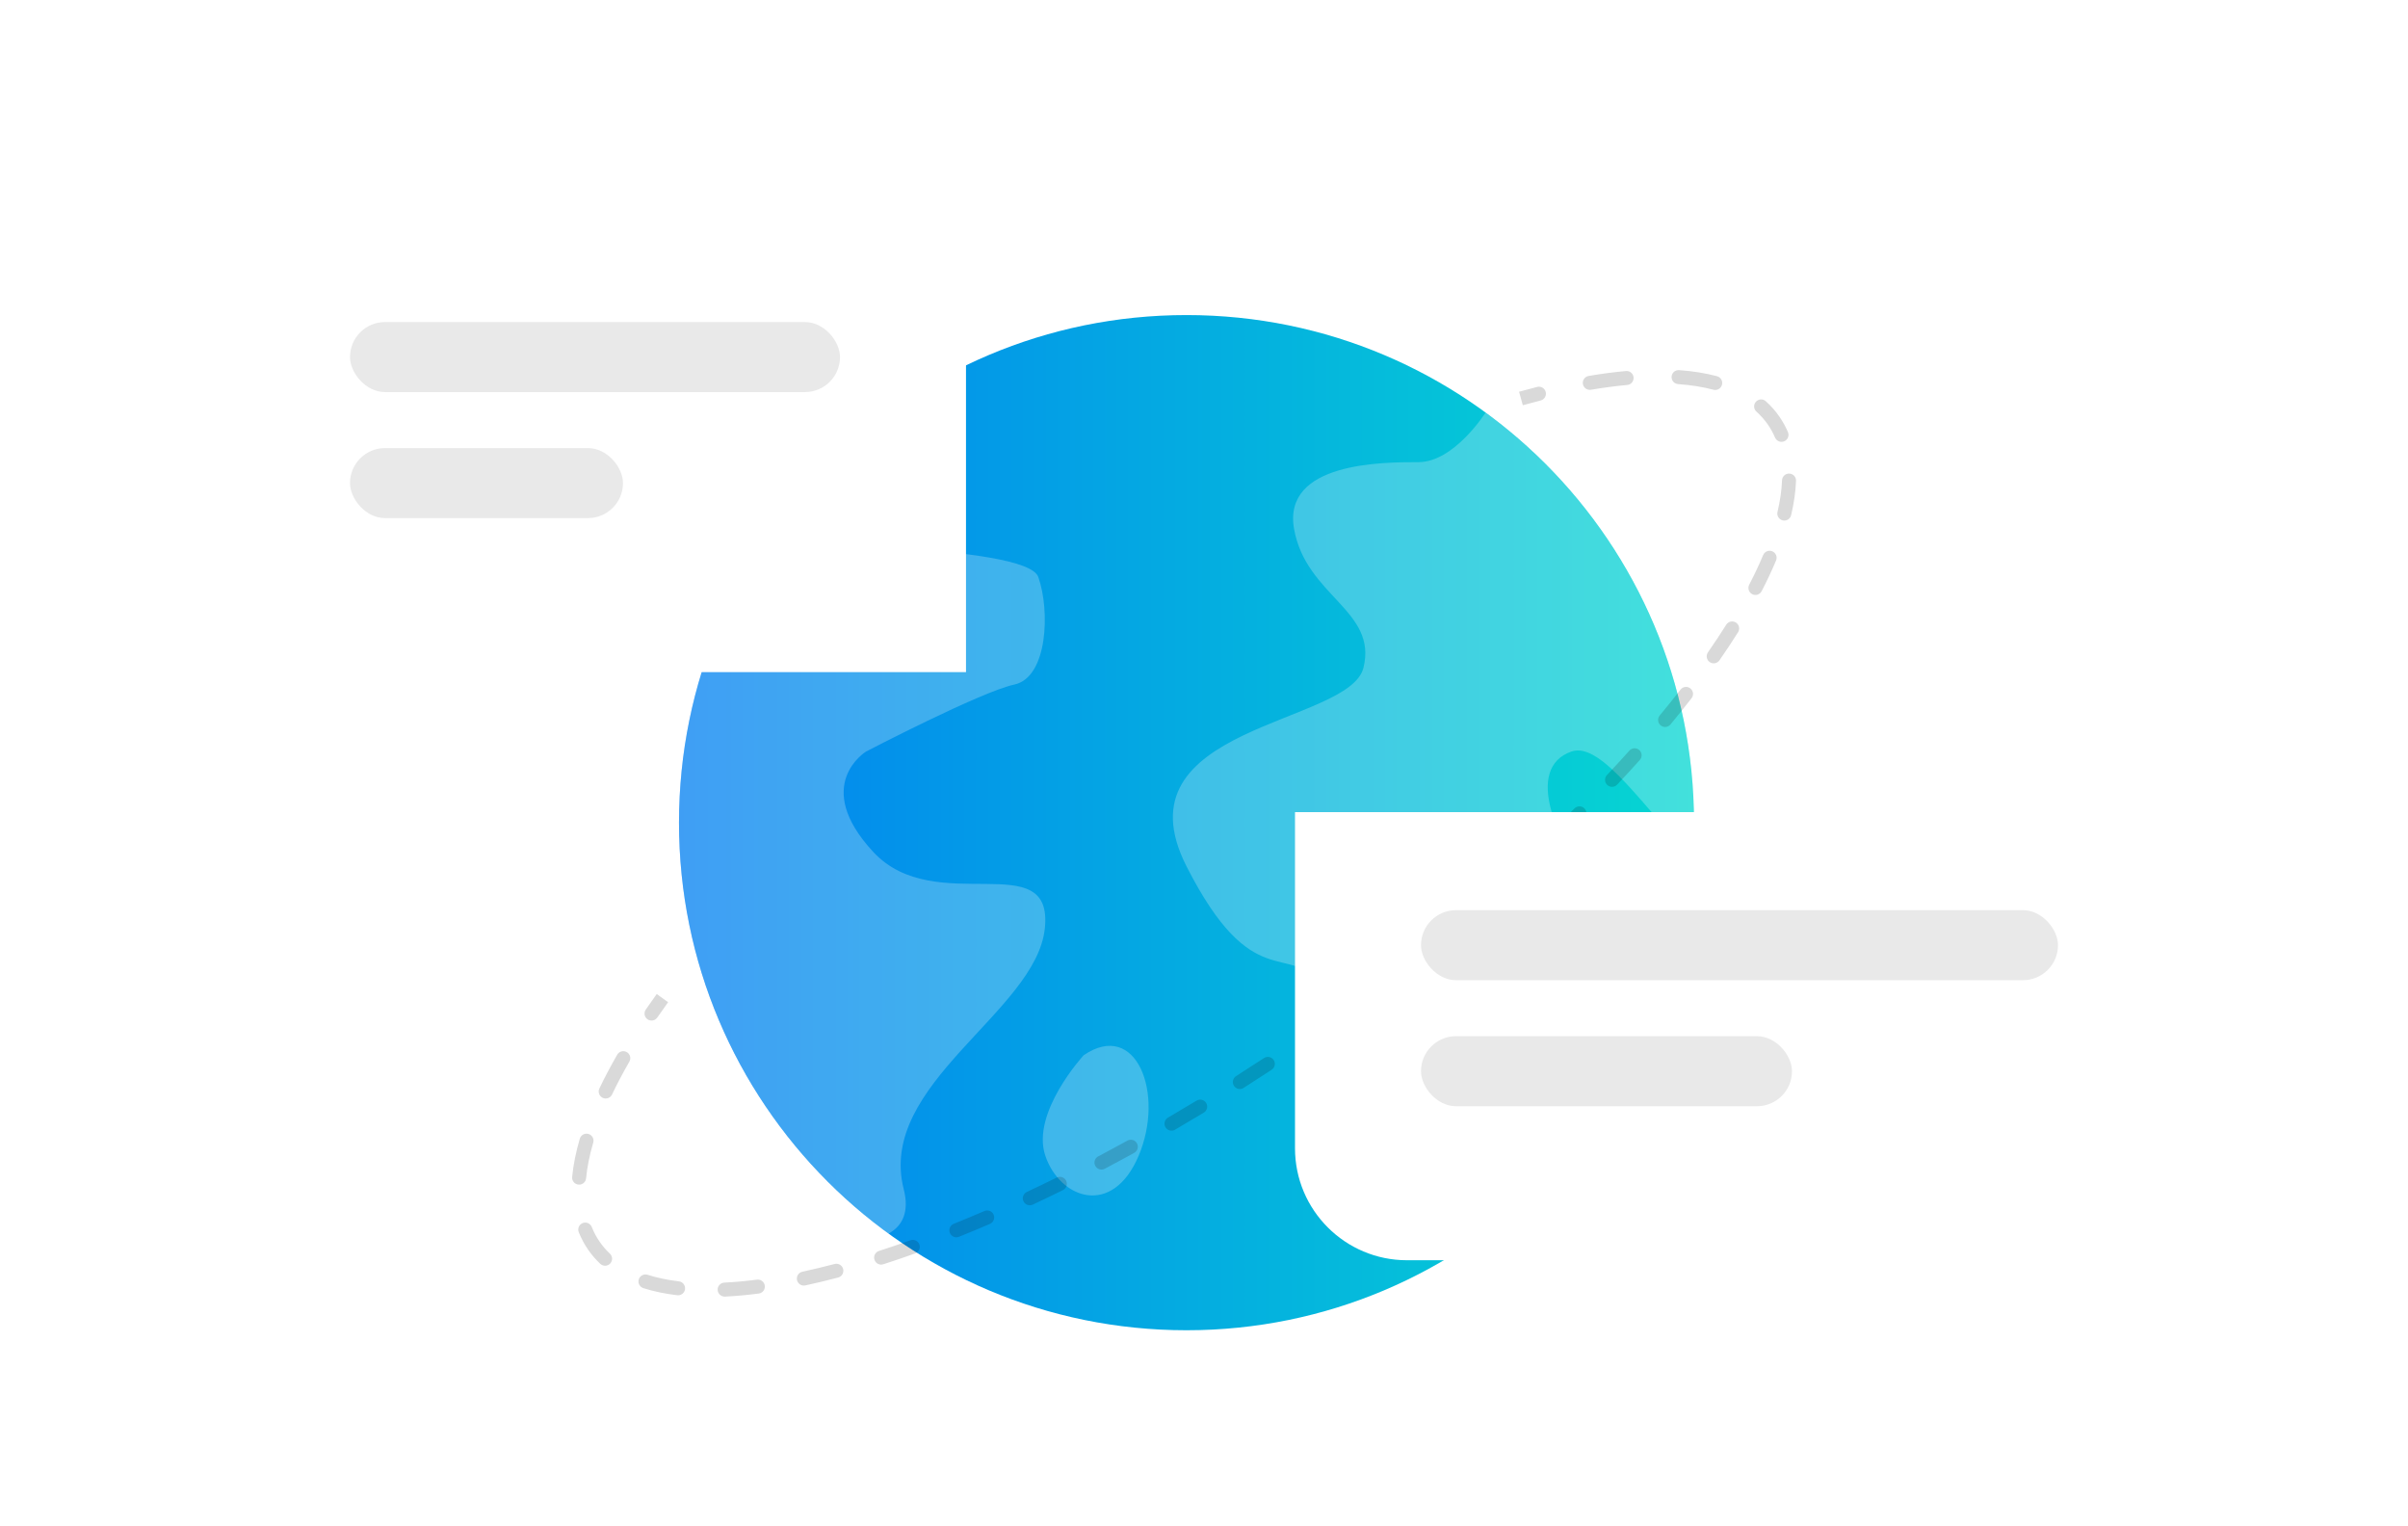 <svg width="344" height="218" viewBox="0 0 344 218" fill="none" xmlns="http://www.w3.org/2000/svg">
<path d="M242 117.5C242 157.541 209.542 190 169.5 190C129.459 190 97 157.541 97 117.5C97 77.459 129.459 45 169.5 45C209.542 45 242 77.459 242 117.5Z" fill="url(#paint0_linear_110_248)"/>
<path d="M124.753 121.685C115.872 112.121 123.728 107.339 123.728 107.339C123.728 107.339 140.124 98.799 144.907 97.774C149.688 96.749 150.03 87.186 148.323 82.404C146.619 77.633 109.072 77.724 108.883 77.725C101.373 89.146 97.001 102.811 97.001 117.501C97.001 141.638 108.799 163.017 126.94 176.194C128.962 175.082 129.923 173.047 129.104 169.848C125.257 154.819 147.981 144.572 149.261 132.616C150.539 120.66 133.634 131.249 124.753 121.685Z" fill="white" fill-opacity="0.24"/>
<path d="M154.812 150.718C154.812 150.718 147.26 158.916 149.328 165.065C151.395 171.212 158.91 173.946 162.669 165.065C166.426 156.183 162.326 145.594 154.812 150.718Z" fill="white" fill-opacity="0.24"/>
<path d="M193.832 150.369C198.451 159.404 205.426 172.049 211.574 176.547C216.218 173.233 220.452 169.384 224.191 165.093C229.827 148.777 231.957 132.645 227.569 126.959C222.446 120.319 217.664 109.73 224.495 107.339C228.842 105.817 235.266 116.037 241.828 122.487C241.938 120.839 242 119.177 242 117.501C242 93.436 230.272 72.113 212.223 58.927C212.223 58.927 207.757 66.008 202.633 66.008C197.51 66.008 183.164 66.008 184.871 75.572C186.578 85.136 196.826 87.186 194.777 95.384C192.728 103.581 159.253 103.581 169.5 123.734C178.93 142.277 184.129 134.504 188.708 140.596" fill="white" fill-opacity="0.24"/>
<path d="M92.664 144.482C92.508 144.71 92.566 145.021 92.793 145.178C93.021 145.334 93.332 145.276 93.488 145.049L92.664 144.482ZM89.476 151.388C89.614 151.149 89.531 150.843 89.292 150.705C89.053 150.567 88.747 150.65 88.609 150.889L89.476 151.388ZM86.077 155.685C85.958 155.934 86.063 156.233 86.312 156.352C86.562 156.471 86.86 156.365 86.979 156.116L86.077 155.685ZM84.267 163.064C84.345 162.799 84.193 162.521 83.928 162.444C83.663 162.366 83.385 162.518 83.308 162.783L84.267 163.064ZM82.234 168.154C82.208 168.428 82.409 168.673 82.684 168.699C82.959 168.725 83.203 168.524 83.23 168.249L82.234 168.154ZM84.072 175.436C83.97 175.18 83.679 175.055 83.422 175.158C83.166 175.26 83.041 175.551 83.144 175.807L84.072 175.436ZM86.098 180.149C86.299 180.338 86.615 180.329 86.804 180.128C86.994 179.927 86.984 179.61 86.783 179.421L86.098 180.149ZM92.362 182.554C92.099 182.47 91.818 182.615 91.734 182.878C91.65 183.141 91.795 183.423 92.058 183.507L92.362 182.554ZM96.81 184.504C97.084 184.537 97.333 184.341 97.366 184.067C97.398 183.793 97.202 183.544 96.928 183.511L96.81 184.504ZM103.497 183.695C103.221 183.708 103.008 183.942 103.022 184.218C103.035 184.494 103.27 184.707 103.545 184.694L103.497 183.695ZM108.329 184.26C108.603 184.224 108.797 183.973 108.761 183.7C108.726 183.426 108.475 183.232 108.201 183.268L108.329 184.26ZM114.731 182.13C114.461 182.188 114.289 182.454 114.347 182.724C114.405 182.994 114.671 183.165 114.941 183.107L114.731 182.13ZM119.608 181.986C119.875 181.915 120.035 181.642 119.964 181.375C119.894 181.108 119.62 180.948 119.353 181.019L119.608 181.986ZM125.723 179.148C125.46 179.233 125.315 179.514 125.4 179.777C125.484 180.04 125.766 180.185 126.029 180.1L125.723 179.148ZM130.567 178.558C130.827 178.465 130.962 178.179 130.87 177.919C130.777 177.659 130.49 177.524 130.23 177.617L130.567 178.558ZM136.438 175.258C136.182 175.361 136.058 175.652 136.161 175.908C136.264 176.165 136.555 176.289 136.811 176.186L136.438 175.258ZM141.225 174.348C141.479 174.239 141.596 173.945 141.486 173.691C141.377 173.437 141.083 173.32 140.829 173.43L141.225 174.348ZM146.902 170.698C146.652 170.816 146.544 171.113 146.661 171.363C146.778 171.613 147.076 171.721 147.326 171.604L146.902 170.698ZM151.629 169.534C151.877 169.411 151.978 169.111 151.856 168.864C151.734 168.616 151.434 168.515 151.186 168.637L151.629 169.534ZM157.118 165.607C156.873 165.736 156.78 166.039 156.909 166.283C157.038 166.527 157.34 166.621 157.584 166.492L157.118 165.607ZM161.787 164.225C162.029 164.092 162.117 163.788 161.984 163.546C161.851 163.304 161.547 163.216 161.305 163.349L161.787 164.225ZM167.104 160.062C166.865 160.201 166.785 160.507 166.924 160.746C167.063 160.985 167.369 161.065 167.608 160.926L167.104 160.062ZM171.714 158.487C171.95 158.345 172.026 158.037 171.883 157.801C171.74 157.565 171.433 157.489 171.196 157.632L171.714 158.487ZM176.851 154.123C176.617 154.272 176.549 154.581 176.697 154.814C176.845 155.047 177.154 155.115 177.387 154.967L176.851 154.123ZM181.396 152.373C181.627 152.222 181.691 151.911 181.539 151.681C181.388 151.45 181.077 151.386 180.847 151.538L181.396 152.373ZM186.371 147.817C186.144 147.974 186.087 148.285 186.243 148.513C186.4 148.74 186.711 148.797 186.939 148.641L186.371 147.817ZM190.862 145.893C191.087 145.733 191.14 145.421 190.98 145.196C190.82 144.971 190.508 144.919 190.283 145.079L190.862 145.893ZM195.668 141.16C195.447 141.325 195.401 141.638 195.566 141.859C195.731 142.081 196.044 142.127 196.265 141.962L195.668 141.16ZM200.074 139.082C200.293 138.913 200.334 138.599 200.166 138.381C199.998 138.162 199.684 138.121 199.465 138.289L200.074 139.082ZM204.695 134.176C204.48 134.349 204.446 134.663 204.619 134.879C204.793 135.094 205.107 135.128 205.322 134.955L204.695 134.176ZM209.019 131.93C209.231 131.753 209.26 131.438 209.083 131.226C208.906 131.014 208.591 130.985 208.379 131.161L209.019 131.93ZM213.451 126.836C213.243 127.018 213.222 127.334 213.404 127.542C213.585 127.75 213.901 127.771 214.109 127.589L213.451 126.836ZM217.677 124.415C217.881 124.229 217.897 123.913 217.711 123.708C217.526 123.504 217.21 123.488 217.005 123.674L217.677 124.415ZM221.881 119.136C221.681 119.327 221.674 119.644 221.865 119.843C222.056 120.043 222.372 120.05 222.572 119.859L221.881 119.136ZM225.989 116.523C226.185 116.328 226.185 116.012 225.99 115.816C225.795 115.621 225.479 115.62 225.283 115.815L225.989 116.523ZM229.927 111.043C229.737 111.244 229.747 111.561 229.947 111.75C230.148 111.939 230.465 111.93 230.654 111.729L229.927 111.043ZM233.891 108.21C234.075 108.004 234.058 107.688 233.853 107.504C233.647 107.319 233.331 107.337 233.147 107.542L233.891 108.21ZM237.486 102.515C237.31 102.728 237.339 103.043 237.552 103.219C237.764 103.396 238.08 103.366 238.256 103.154L237.486 102.515ZM241.257 99.417C241.426 99.198 241.387 98.884 241.169 98.715C240.951 98.546 240.636 98.585 240.467 98.803L241.257 99.417ZM244.404 93.458C244.246 93.684 244.302 93.996 244.529 94.153C244.756 94.311 245.067 94.255 245.225 94.028L244.404 93.458ZM247.875 90.026C248.022 89.792 247.951 89.484 247.717 89.337C247.484 89.19 247.175 89.26 247.028 89.494L247.875 90.026ZM250.331 83.747C250.204 83.993 250.3 84.294 250.545 84.421C250.79 84.548 251.092 84.452 251.219 84.207L250.331 83.747ZM253.263 79.86C253.37 79.606 253.25 79.312 252.996 79.206C252.741 79.099 252.448 79.219 252.341 79.473L253.263 79.86ZM254.415 73.238C254.352 73.506 254.519 73.775 254.788 73.839C255.056 73.902 255.326 73.735 255.389 73.466L254.415 73.238ZM256.077 68.659C256.088 68.383 255.873 68.151 255.597 68.14C255.321 68.129 255.089 68.344 255.078 68.619L256.077 68.659ZM254.042 62.305C254.151 62.559 254.445 62.676 254.698 62.567C254.952 62.458 255.069 62.164 254.96 61.91L254.042 62.305ZM251.922 57.677C251.717 57.493 251.401 57.509 251.216 57.715C251.031 57.92 251.048 58.236 251.253 58.421L251.922 57.677ZM244.903 55.183C245.17 55.254 245.444 55.096 245.515 54.829C245.586 54.562 245.428 54.288 245.161 54.217L244.903 55.183ZM239.832 53.365C239.557 53.345 239.318 53.553 239.298 53.828C239.278 54.104 239.486 54.343 239.761 54.362L239.832 53.365ZM232.417 54.487C232.692 54.462 232.895 54.218 232.87 53.943C232.845 53.668 232.602 53.466 232.327 53.491L232.417 54.487ZM227.03 54.19C226.758 54.236 226.574 54.494 226.62 54.766C226.667 55.038 226.925 55.222 227.197 55.175L227.03 54.19ZM219.97 56.717C220.238 56.649 220.4 56.377 220.332 56.109C220.264 55.842 219.992 55.68 219.725 55.747L219.97 56.717ZM94.225 142.267C93.688 143.01 93.168 143.749 92.664 144.482L93.488 145.049C93.988 144.322 94.504 143.59 95.036 142.852L94.225 142.267ZM88.609 150.889C87.667 152.525 86.822 154.125 86.077 155.685L86.979 156.116C87.712 154.582 88.545 153.004 89.476 151.388L88.609 150.889ZM83.308 162.783C82.758 164.66 82.397 166.454 82.234 168.154L83.23 168.249C83.385 166.622 83.733 164.89 84.267 163.064L83.308 162.783ZM83.144 175.807C83.493 176.683 83.936 177.507 84.474 178.275L85.293 177.702C84.8 176.998 84.394 176.242 84.072 175.436L83.144 175.807ZM84.474 178.275C84.95 178.955 85.492 179.579 86.098 180.149L86.783 179.421C86.226 178.897 85.729 178.324 85.293 177.702L84.474 178.275ZM92.058 183.507C93.51 183.97 95.098 184.301 96.81 184.504L96.928 183.511C95.27 183.314 93.745 182.996 92.362 182.554L92.058 183.507ZM103.545 184.694C105.076 184.619 106.672 184.474 108.329 184.26L108.201 183.268C106.568 183.479 104.998 183.622 103.497 183.695L103.545 184.694ZM114.941 183.107C116.459 182.781 118.016 182.407 119.608 181.986L119.353 181.019C117.774 181.436 116.233 181.807 114.731 182.13L114.941 183.107ZM126.029 180.1C127.517 179.622 129.03 179.107 130.567 178.558L130.23 177.617C128.703 178.162 127.2 178.673 125.723 179.148L126.029 180.1ZM136.811 176.186C138.266 175.602 139.738 174.989 141.225 174.348L140.829 173.43C139.349 174.067 137.885 174.677 136.438 175.258L136.811 176.186ZM147.326 171.604C148.749 170.937 150.184 170.247 151.629 169.534L151.186 168.637C149.747 169.347 148.318 170.035 146.902 170.698L147.326 171.604ZM157.584 166.492C158.978 165.757 160.379 165.001 161.787 164.225L161.305 163.349C159.902 164.122 158.506 164.875 157.118 165.607L157.584 166.492ZM167.608 160.926C168.972 160.131 170.341 159.318 171.714 158.487L171.196 157.632C169.828 158.46 168.463 159.27 167.104 160.062L167.608 160.926ZM177.387 154.967C178.721 154.119 180.058 153.254 181.396 152.373L180.847 151.538C179.513 152.416 178.18 153.278 176.851 154.123L177.387 154.967ZM186.939 148.641C187.594 148.189 188.25 147.734 188.906 147.275L188.332 146.455C187.679 146.913 187.025 147.367 186.371 147.817L186.939 148.641ZM188.906 147.275C189.561 146.815 190.214 146.355 190.862 145.893L190.283 145.079C189.636 145.539 188.986 145.998 188.332 146.455L188.906 147.275ZM196.265 141.962C197.551 141.006 198.82 140.045 200.074 139.082L199.465 138.289C198.215 139.249 196.95 140.206 195.668 141.16L196.265 141.962ZM205.322 134.955C206.573 133.948 207.805 132.94 209.019 131.93L208.379 131.161C207.169 132.168 205.941 133.173 204.695 134.176L205.322 134.955ZM214.109 127.589C215.32 126.531 216.509 125.473 217.677 124.415L217.005 123.674C215.842 124.728 214.657 125.782 213.451 126.836L214.109 127.589ZM222.572 119.859C223.737 118.745 224.876 117.633 225.989 116.523L225.283 115.815C224.175 116.919 223.041 118.027 221.881 119.136L222.572 119.859ZM230.654 111.729C231.765 110.55 232.844 109.377 233.891 108.21L233.147 107.542C232.106 108.703 231.032 109.87 229.927 111.043L230.654 111.729ZM238.256 103.154C239.297 101.897 240.298 100.651 241.257 99.417L240.467 98.803C239.515 100.029 238.521 101.267 237.486 102.515L238.256 103.154ZM245.225 94.028C246.165 92.675 247.049 91.341 247.875 90.026L247.028 89.494C246.211 90.795 245.335 92.117 244.404 93.458L245.225 94.028ZM251.219 84.207C251.988 82.723 252.67 81.273 253.263 79.86L252.341 79.473C251.759 80.859 251.089 82.285 250.331 83.747L251.219 84.207ZM255.389 73.466C255.783 71.788 256.016 70.182 256.077 68.659L255.078 68.619C255.02 70.07 254.797 71.612 254.415 73.238L255.389 73.466ZM254.96 61.91C254.632 61.147 254.231 60.423 253.755 59.744L252.936 60.317C253.371 60.94 253.74 61.603 254.042 62.305L254.96 61.91ZM253.755 59.744C253.225 58.987 252.612 58.298 251.922 57.677L251.253 58.421C251.888 58.992 252.45 59.624 252.936 60.317L253.755 59.744ZM245.161 54.217C243.534 53.783 241.753 53.502 239.832 53.365L239.761 54.362C241.629 54.495 243.347 54.768 244.903 55.183L245.161 54.217ZM232.327 53.491C230.631 53.645 228.863 53.879 227.03 54.19L227.197 55.175C229.008 54.868 230.75 54.638 232.417 54.487L232.327 53.491ZM219.725 55.747C218.875 55.962 218.015 56.191 217.144 56.434L217.412 57.397C218.276 57.157 219.128 56.93 219.97 56.717L219.725 55.747ZM92.252 144.199C91.939 144.654 92.055 145.277 92.51 145.59C92.965 145.902 93.588 145.787 93.9 145.332L92.252 144.199ZM89.909 151.637C90.185 151.159 90.02 150.547 89.541 150.272C89.063 149.996 88.451 150.161 88.176 150.639L89.909 151.637ZM85.626 155.47C85.388 155.968 85.599 156.565 86.097 156.803C86.595 157.041 87.192 156.83 87.43 156.331L85.626 155.47ZM84.747 163.204C84.902 162.674 84.598 162.119 84.068 161.964C83.538 161.809 82.983 162.113 82.828 162.643L84.747 163.204ZM81.736 168.106C81.684 168.656 82.087 169.144 82.637 169.197C83.186 169.249 83.675 168.846 83.727 168.296L81.736 168.106ZM84.536 175.251C84.332 174.738 83.75 174.488 83.237 174.693C82.724 174.898 82.474 175.48 82.679 175.993L84.536 175.251ZM85.755 180.513C86.157 180.892 86.79 180.873 87.168 180.471C87.547 180.068 87.528 179.435 87.126 179.057L85.755 180.513ZM92.514 182.078C91.988 181.91 91.425 182.2 91.257 182.726C91.089 183.253 91.38 183.815 91.906 183.983L92.514 182.078ZM96.751 185.001C97.3 185.066 97.797 184.674 97.862 184.126C97.927 183.577 97.536 183.08 96.987 183.015L96.751 185.001ZM103.473 183.195C102.921 183.222 102.496 183.691 102.522 184.242C102.549 184.794 103.018 185.22 103.57 185.193L103.473 183.195ZM108.394 184.756C108.941 184.685 109.328 184.183 109.257 183.635C109.186 183.088 108.685 182.701 108.137 182.772L108.394 184.756ZM114.626 181.641C114.086 181.757 113.742 182.289 113.858 182.829C113.975 183.369 114.507 183.712 115.046 183.596L114.626 181.641ZM119.736 182.469C120.27 182.328 120.589 181.781 120.448 181.247C120.306 180.713 119.759 180.394 119.225 180.536L119.736 182.469ZM125.57 178.672C125.044 178.841 124.755 179.405 124.924 179.93C125.093 180.456 125.656 180.745 126.182 180.576L125.57 178.672ZM130.735 179.029C131.255 178.843 131.526 178.271 131.34 177.751C131.155 177.231 130.582 176.96 130.062 177.146L130.735 179.029ZM136.252 174.794C135.739 175 135.491 175.582 135.697 176.095C135.903 176.607 136.485 176.856 136.997 176.65L136.252 174.794ZM141.423 174.807C141.93 174.589 142.164 174 141.946 173.493C141.727 172.986 141.139 172.752 140.632 172.97L141.423 174.807ZM146.69 170.246C146.189 170.48 145.974 171.075 146.208 171.575C146.442 172.076 147.038 172.291 147.538 172.057L146.69 170.246ZM151.85 169.982C152.346 169.737 152.549 169.138 152.304 168.642C152.06 168.147 151.46 167.944 150.965 168.189L151.85 169.982ZM156.884 165.165C156.396 165.423 156.209 166.028 156.466 166.516C156.724 167.005 157.329 167.192 157.818 166.934L156.884 165.165ZM162.029 164.663C162.512 164.397 162.689 163.789 162.422 163.305C162.156 162.821 161.547 162.645 161.064 162.911L162.029 164.663ZM166.852 159.63C166.375 159.908 166.214 160.521 166.492 160.998C166.77 161.475 167.382 161.636 167.859 161.358L166.852 159.63ZM171.973 158.915C172.445 158.629 172.597 158.015 172.311 157.542C172.025 157.069 171.41 156.918 170.937 157.204L171.973 158.915ZM176.582 153.702C176.116 153.998 175.979 154.616 176.275 155.082C176.571 155.548 177.189 155.686 177.655 155.389L176.582 153.702ZM181.671 152.791C182.133 152.487 182.261 151.867 181.957 151.406C181.653 150.945 181.033 150.817 180.572 151.12L181.671 152.791ZM186.088 147.406C185.633 147.719 185.518 148.342 185.832 148.796C186.145 149.251 186.768 149.366 187.222 149.052L186.088 147.406ZM191.152 146.301C191.602 145.981 191.707 145.356 191.387 144.906C191.067 144.456 190.443 144.351 189.993 144.671L191.152 146.301ZM195.37 140.759C194.927 141.088 194.835 141.715 195.165 142.158C195.494 142.601 196.121 142.693 196.564 142.363L195.37 140.759ZM200.379 139.478C200.817 139.142 200.899 138.514 200.562 138.076C200.226 137.638 199.598 137.556 199.16 137.892L200.379 139.478ZM204.382 133.786C203.952 134.132 203.884 134.762 204.23 135.192C204.576 135.622 205.206 135.69 205.636 135.344L204.382 133.786ZM209.338 132.314C209.763 131.961 209.821 131.33 209.467 130.906C209.114 130.481 208.484 130.424 208.059 130.777L209.338 132.314ZM213.122 126.46C212.706 126.823 212.664 127.455 213.027 127.871C213.391 128.287 214.022 128.329 214.438 127.966L213.122 126.46ZM218.013 124.785C218.422 124.414 218.453 123.782 218.082 123.373C217.711 122.963 217.079 122.932 216.669 123.303L218.013 124.785ZM221.535 118.775C221.136 119.157 221.122 119.79 221.503 120.189C221.885 120.588 222.518 120.602 222.917 120.22L221.535 118.775ZM226.342 116.878C226.733 116.488 226.734 115.855 226.345 115.463C225.955 115.072 225.322 115.071 224.93 115.461L226.342 116.878ZM229.563 110.7C229.184 111.102 229.203 111.735 229.605 112.114C230.006 112.493 230.639 112.474 231.018 112.072L229.563 110.7ZM234.263 108.544C234.632 108.133 234.598 107.5 234.187 107.132C233.775 106.763 233.143 106.797 232.774 107.208L234.263 108.544ZM237.101 102.196C236.749 102.621 236.808 103.252 237.233 103.604C237.658 103.957 238.288 103.898 238.641 103.473L237.101 102.196ZM241.652 99.723C241.991 99.287 241.912 98.659 241.475 98.32C241.039 97.981 240.411 98.06 240.072 98.497L241.652 99.723ZM243.993 93.172C243.678 93.626 243.79 94.249 244.243 94.564C244.697 94.879 245.32 94.767 245.635 94.314L243.993 93.172ZM248.298 90.292C248.592 89.825 248.451 89.207 247.984 88.913C247.516 88.62 246.899 88.76 246.605 89.228L248.298 90.292ZM249.887 83.517C249.633 84.008 249.825 84.611 250.315 84.865C250.806 85.119 251.409 84.928 251.663 84.437L249.887 83.517ZM253.724 80.054C253.938 79.544 253.698 78.958 253.189 78.745C252.68 78.531 252.094 78.77 251.88 79.28L253.724 80.054ZM253.929 73.123C253.802 73.661 254.136 74.199 254.673 74.325C255.211 74.452 255.749 74.118 255.876 73.581L253.929 73.123ZM256.576 68.68C256.599 68.128 256.169 67.662 255.617 67.64C255.065 67.618 254.6 68.047 254.578 68.599L256.576 68.68ZM253.582 62.503C253.8 63.01 254.389 63.245 254.896 63.026C255.403 62.808 255.638 62.22 255.42 61.713L253.582 62.503ZM252.256 57.306C251.846 56.936 251.213 56.97 250.844 57.38C250.475 57.791 250.508 58.423 250.919 58.793L252.256 57.306ZM244.774 55.666C245.308 55.809 245.856 55.491 245.998 54.958C246.141 54.424 245.823 53.876 245.29 53.734L244.774 55.666ZM239.868 52.866C239.317 52.827 238.838 53.242 238.799 53.793C238.76 54.344 239.175 54.822 239.726 54.861L239.868 52.866ZM232.463 54.985C233.013 54.934 233.418 54.448 233.368 53.898C233.318 53.348 232.831 52.943 232.281 52.993L232.463 54.985ZM226.946 53.697C226.402 53.789 226.035 54.305 226.127 54.85C226.22 55.394 226.736 55.761 227.281 55.669L226.946 53.697ZM220.093 57.202C220.628 57.066 220.952 56.522 220.817 55.987C220.681 55.451 220.137 55.127 219.602 55.263L220.093 57.202ZM93.82 141.974C93.281 142.721 92.758 143.463 92.252 144.199L93.9 145.332C94.397 144.608 94.911 143.879 95.442 143.145L93.82 141.974ZM88.176 150.639C87.228 152.286 86.376 153.897 85.626 155.47L87.43 156.331C88.157 154.81 88.984 153.244 89.909 151.637L88.176 150.639ZM82.828 162.643C82.271 164.545 81.902 166.37 81.736 168.106L83.727 168.296C83.879 166.706 84.22 165.006 84.747 163.204L82.828 162.643ZM82.679 175.993C83.043 176.903 83.504 177.761 84.064 178.562L85.703 177.415C85.233 176.743 84.844 176.022 84.536 175.251L82.679 175.993ZM84.064 178.562C84.56 179.27 85.125 179.921 85.755 180.513L87.126 179.057C86.594 178.556 86.119 178.009 85.703 177.415L84.064 178.562ZM91.906 183.983C93.392 184.458 95.013 184.794 96.751 185.001L96.987 183.015C95.355 182.821 93.862 182.508 92.514 182.078L91.906 183.983ZM103.57 185.193C105.115 185.118 106.724 184.972 108.394 184.756L108.137 182.772C106.515 182.982 104.959 183.123 103.473 183.195L103.57 185.193ZM115.046 183.596C116.572 183.268 118.136 182.892 119.736 182.469L119.225 180.536C117.654 180.951 116.119 181.319 114.626 181.641L115.046 183.596ZM126.182 180.576C127.675 180.096 129.194 179.58 130.735 179.029L130.062 177.146C128.54 177.69 127.042 178.199 125.57 178.672L126.182 180.576ZM136.997 176.65C138.456 176.064 139.932 175.45 141.423 174.807L140.632 172.97C139.155 173.606 137.695 174.214 136.252 174.794L136.997 176.65ZM147.538 172.057C148.964 171.389 150.402 170.697 151.85 169.982L150.965 168.189C149.529 168.898 148.103 169.584 146.69 170.246L147.538 172.057ZM157.818 166.934C159.214 166.198 160.618 165.44 162.029 164.663L161.064 162.911C159.663 163.683 158.27 164.434 156.884 165.165L157.818 166.934ZM167.859 161.358C169.226 160.562 170.597 159.747 171.973 158.915L170.937 157.204C169.571 158.031 168.209 158.839 166.852 159.63L167.859 161.358ZM177.655 155.389C178.992 154.539 180.331 153.673 181.671 152.791L180.572 151.12C179.24 151.997 177.91 152.857 176.582 153.702L177.655 155.389ZM187.222 149.052C187.879 148.6 188.536 148.144 189.193 147.684L188.045 146.046C187.393 146.503 186.74 146.956 186.088 147.406L187.222 149.052ZM189.193 147.684C189.849 147.224 190.502 146.763 191.152 146.301L189.993 144.671C189.347 145.131 188.698 145.589 188.045 146.046L189.193 147.684ZM196.564 142.363C197.851 141.405 199.123 140.443 200.379 139.478L199.16 137.892C197.913 138.851 196.649 139.807 195.37 140.759L196.564 142.363ZM205.636 135.344C206.888 134.336 208.123 133.326 209.338 132.314L208.059 130.777C206.852 131.782 205.626 132.785 204.382 133.786L205.636 135.344ZM214.438 127.966C215.651 126.906 216.843 125.845 218.013 124.785L216.669 123.303C215.509 124.355 214.326 125.408 213.122 126.46L214.438 127.966ZM222.917 120.22C224.085 119.104 225.226 117.989 226.342 116.878L224.93 115.461C223.825 116.563 222.693 117.668 221.535 118.775L222.917 120.22ZM231.018 112.072C232.132 110.89 233.214 109.714 234.263 108.544L232.774 107.208C231.736 108.366 230.665 109.53 229.563 110.7L231.018 112.072ZM238.641 103.473C239.686 102.213 240.69 100.962 241.652 99.723L240.072 98.497C239.124 99.718 238.133 100.952 237.101 102.196L238.641 103.473ZM245.635 94.314C246.58 92.955 247.468 91.614 248.298 90.292L246.605 89.228C245.792 90.522 244.921 91.837 243.993 93.172L245.635 94.314ZM251.663 84.437C252.437 82.942 253.125 81.48 253.724 80.054L251.88 79.28C251.304 80.652 250.639 82.066 249.887 83.517L251.663 84.437ZM255.876 73.581C256.276 71.876 256.514 70.239 256.576 68.68L254.578 68.599C254.521 70.013 254.305 71.523 253.929 73.123L255.876 73.581ZM255.42 61.713C255.078 60.918 254.66 60.165 254.164 59.457L252.526 60.604C252.942 61.198 253.294 61.831 253.582 62.503L255.42 61.713ZM254.164 59.457C253.612 58.668 252.974 57.951 252.256 57.306L250.919 58.793C251.526 59.339 252.063 59.943 252.526 60.604L254.164 59.457ZM245.29 53.734C243.628 53.291 241.814 53.005 239.868 52.866L239.726 54.861C241.568 54.992 243.254 55.261 244.774 55.666L245.29 53.734ZM232.281 52.993C230.572 53.148 228.791 53.384 226.946 53.697L227.281 55.669C229.08 55.363 230.809 55.135 232.463 54.985L232.281 52.993ZM219.602 55.263C218.748 55.479 217.884 55.709 217.01 55.952L217.546 57.879C218.406 57.639 219.255 57.414 220.093 57.202L219.602 55.263Z" fill="black" fill-opacity="0.15"/>
<g filter="url(#filter0_d_110_248)">
<path d="M32 44C32 35.163 39.163 28 48 28H122C130.837 28 138 35.163 138 44V92H48C39.163 92 32 84.837 32 76V44Z" fill="white"/>
</g>
<rect x="50" y="46" width="70" height="10" rx="5" fill="#E9E9E9"/>
<rect x="50" y="64" width="39" height="10" rx="5" fill="#E9E9E9"/>
<g filter="url(#filter1_d_110_248)">
<path d="M185 112H296C304.837 112 312 119.163 312 128V160C312 168.837 304.837 176 296 176H201C192.163 176 185 168.837 185 160V112Z" fill="white"/>
</g>
<rect x="203" y="130" width="91" height="10" rx="5" fill="#E9E9E9"/>
<rect x="203" y="148" width="53" height="10" rx="5" fill="#E9E9E9"/>
<defs>
<filter id="filter0_d_110_248" x="0" y="0" width="170" height="128" filterUnits="userSpaceOnUse" color-interpolation-filters="sRGB">
<feFlood flood-opacity="0" result="BackgroundImageFix"/>
<feColorMatrix in="SourceAlpha" type="matrix" values="0 0 0 0 0 0 0 0 0 0 0 0 0 0 0 0 0 0 127 0" result="hardAlpha"/>
<feOffset dy="4"/>
<feGaussianBlur stdDeviation="16"/>
<feComposite in2="hardAlpha" operator="out"/>
<feColorMatrix type="matrix" values="0 0 0 0 0 0 0 0 0 0 0 0 0 0 0 0 0 0 0.05 0"/>
<feBlend mode="normal" in2="BackgroundImageFix" result="effect1_dropShadow_110_248"/>
<feBlend mode="normal" in="SourceGraphic" in2="effect1_dropShadow_110_248" result="shape"/>
</filter>
<filter id="filter1_d_110_248" x="153" y="84" width="191" height="128" filterUnits="userSpaceOnUse" color-interpolation-filters="sRGB">
<feFlood flood-opacity="0" result="BackgroundImageFix"/>
<feColorMatrix in="SourceAlpha" type="matrix" values="0 0 0 0 0 0 0 0 0 0 0 0 0 0 0 0 0 0 127 0" result="hardAlpha"/>
<feOffset dy="4"/>
<feGaussianBlur stdDeviation="16"/>
<feComposite in2="hardAlpha" operator="out"/>
<feColorMatrix type="matrix" values="0 0 0 0 0 0 0 0 0 0 0 0 0 0 0 0 0 0 0.05 0"/>
<feBlend mode="normal" in2="BackgroundImageFix" result="effect1_dropShadow_110_248"/>
<feBlend mode="normal" in="SourceGraphic" in2="effect1_dropShadow_110_248" result="shape"/>
</filter>
<linearGradient id="paint0_linear_110_248" x1="96.89" y1="166.84" x2="242.11" y2="166.84" gradientUnits="userSpaceOnUse">
<stop stop-color="#0280F1"/>
<stop offset="1" stop-color="#06D7D1"/>
</linearGradient>
</defs>
</svg>
